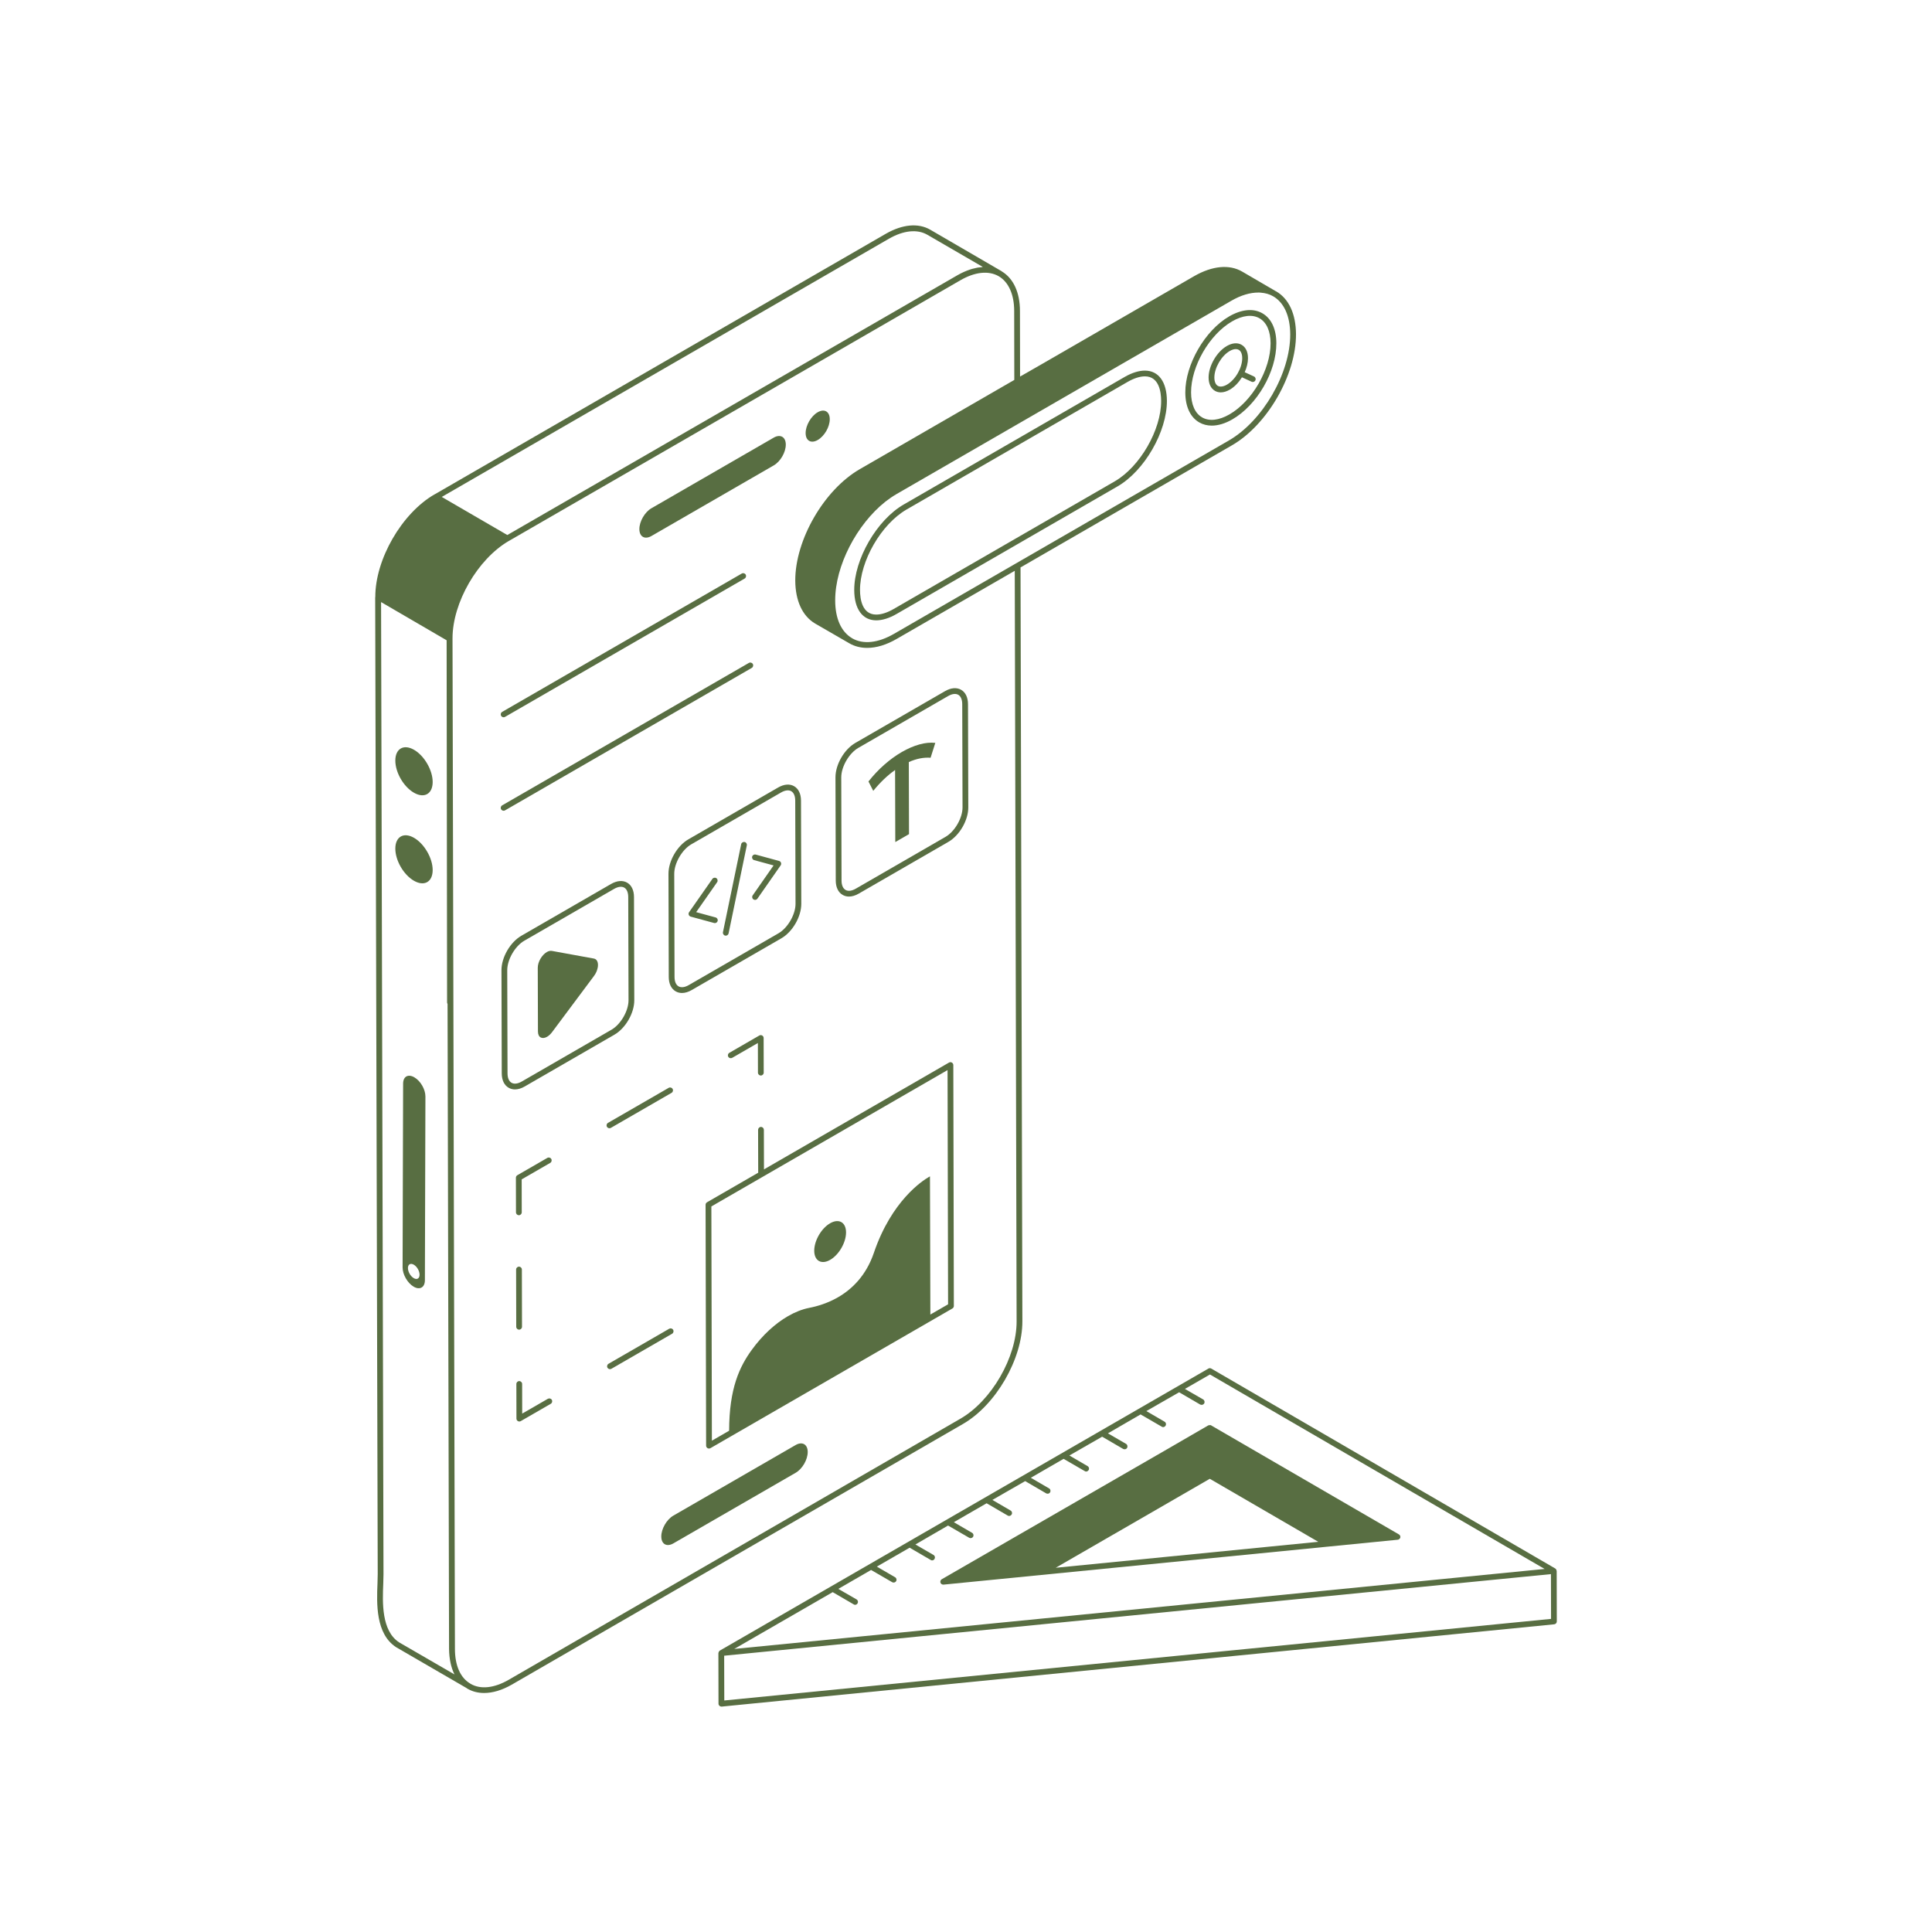 <?xml version="1.0" encoding="UTF-8"?>
<svg id="Layer_1" xmlns="http://www.w3.org/2000/svg" version="1.1" viewBox="0 0 3000 3000">
  <!-- Generator: Adobe Illustrator 29.5.0, SVG Export Plug-In . SVG Version: 2.1.0 Build 137)  -->
  <defs>
    <style>
      .st0 {
        fill: #fff;
      }

      .st1 {
        fill: #586e42;
      }
    </style>
  </defs>
  <rect class="st0" width="3000" height="3000"/>
  <path class="st1" d="M1587.54,2051.65l-2.87-1170.53,327.94-189.41c55.19-31.72,99.99-109.31,99.81-172.75-.18-31.54-11.11-55.19-31-66.66h-.18l-52.5-30.64c-19.89-11.47-46.23-8.96-74.19,6.99l-236.19,136.37-34.41,19.71-.18-101.79c0-28.85-10.22-50.71-28.14-61.47-.18-.18-.18-.36-.36-.36l-110.93-64.51c-18.46-10.57-42.83-8.42-68.63,6.27l-700.85,404.81h-.18c-50.89,29.39-92.11,100.89-91.93,159.49h-.18l3.94,1517.11c0,4.3-.18,9.14-.36,14.52-1.26,31-3.05,78.13,28.85,98.92l109.67,63.62c.36.36.72.72,1.25.9,7.71,4.48,16.49,6.63,25.81,6.63,13.26,0,27.77-4.3,42.83-12.9l700.67-404.81c51.07-29.39,92.47-100.89,92.29-159.49ZM1955.44,454.27c.9,0,1.61.18,2.33.18,6.99.54,13.62,2.33,19.35,5.73,16.85,9.86,26.16,30.64,26.34,58.96.18,60.39-42.65,134.4-95.33,164.86l-519.86,300.16c-24.73,14.34-47.85,16.84-65.05,6.99,0,0,0-.18-.18-.18-16.84-9.86-26.16-30.64-26.16-58.6-.18-53.76,33.51-118.09,77.95-153.39,5.55-4.3,11.47-8.42,17.38-11.83l519.86-300.16c14.87-8.6,29.03-12.72,41.93-12.72.36,0,.89-.18,1.43,0ZM1380.2,370.76c22.76-13.08,44.08-15.23,59.67-6.27l86.2,50c-.54,0-1.26.18-1.97.36-1.08,0-2.15.18-3.23.36-1.79.18-3.58.36-5.38.9-1.97.36-3.94.9-6.09,1.43-.9.36-1.97.54-2.87.9-6.45,2.15-13.08,5.02-19.89,8.96l-698.88,403.38-101.79-59.14,694.22-400.87ZM619.68,2550.19c-27.42-17.92-25.8-62-24.55-91.03.18-5.56.36-10.57.36-14.87l-3.76-1509.4,101.79,59.32.72,562.51c0,.72.36,1.43.72,2.15l2.33,1001.55c.18,15.41,3.04,28.85,8.42,39.6l-86.02-49.82ZM790.1,2608.25c-22.58,13.08-43.72,15.41-59.31,6.45q-.18-.18-.36-.36l-.36-.18c-15.23-8.96-23.65-27.96-23.65-53.76l-3.76-1568.71v-.36c0-55.73,39.06-123.11,87.27-151.24q.18,0,.36-.18l530.25-306.07,170.6-98.56c22.58-13.08,43.72-15.41,59.49-6.45,15.41,8.96,24.19,28.31,24.19,54.12l.18,106.98-240.13,138.7c-55.37,32.08-100.17,109.67-99.99,172.93.18,31.36,11.11,55.01,30.82,66.66l51.79,29.93c.54.18.89.54,1.25.72,8.24,4.84,17.74,7.17,27.78,7.17,14.34,0,29.92-4.66,46.23-14.16l182.96-105.55,2.87,1165.51c.18,55.55-39.06,123.65-87.81,151.42l-700.67,404.99Z"/>
  <path class="st1" d="M1011.62,832.27l189.89-109.63c10.31-5.95,18.71-20.35,18.67-32.34-.03-11.85-8.49-16.66-18.79-10.71l-189.89,109.64c-10.31,5.95-18.71,20.5-18.68,32.34.03,11.99,8.49,16.66,18.8,10.71Z"/>
  <path class="st1" d="M1269.78,683.22c10.44-6.03,18.71-20.35,18.67-32.34-.03-11.85-8.36-16.74-18.79-10.71-10.31,5.95-18.71,20.5-18.67,32.34.03,11.99,8.49,16.66,18.8,10.71Z"/>
  <path class="st1" d="M643.4,1672.86c-9.61-5.55-17.41-1.41-17.44,9.79l-.81,285.38c-.03,11.05,7.71,24.46,17.32,30.01,9.48,5.47,17.27,1.03,17.31-10.01l.81-285.38c.03-11.2-7.71-24.31-17.19-29.78ZM642.51,1984.71c-5.14-2.97-9.07-9.94-9.06-15.69.02-5.75,3.98-8.16,9.12-5.19,5,2.89,8.94,9.86,8.92,15.61-.02,5.75-3.98,8.16-8.98,5.27Z"/>
  <path class="st1" d="M642.96,1164.32c-16.15-9.33-29.04-1.76-29.09,16.57-.05,18.56,12.75,40.73,28.9,50.05,15.96,9.21,29.03,1.98,29.09-16.58.05-18.33-12.94-40.84-28.9-50.05Z"/>
  <path class="st1" d="M642.96,1301.01c-16.15-9.33-29.04-1.76-29.09,16.57-.05,18.56,12.75,40.73,28.9,50.05,15.96,9.21,29.03,1.98,29.09-16.57.05-18.33-12.94-40.84-28.9-50.05Z"/>
  <path class="st1" d="M1840.54,609.44c.06,21.96,7.74,38.46,21.62,46.44,5.83,3.36,12.4,5.02,19.48,5.02,9.92,0,20.82-3.27,32.04-9.75,38.39-22.17,68.36-74.09,68.23-118.21-.06-21.96-7.75-38.47-21.66-46.46-13.95-8.03-32.24-6.35-51.48,4.74-37.75,21.8-68.36,74.83-68.23,118.21ZM1955.78,494.26c11.02,6.34,17.11,20.09,17.17,38.73.11,40.51-28.48,90.04-63.75,110.41-16.35,9.41-31.48,11.13-42.58,4.72-10.99-6.32-17.07-20.07-17.12-38.71-.12-40.51,28.48-90.05,63.75-110.41,16.35-9.47,31.47-11.09,42.53-4.74Z"/>
  <path class="st1" d="M1777.77,575.46c-9.38,0-20.21,3.4-31.32,9.8l-343.2,198.13c-41.76,24.11-76.93,84.96-76.8,132.88.1,29.44,12.88,47,34.19,47,9.43,0,20.31-3.4,31.43-9.83l343.19-198.15c41.71-24.06,76.83-84.89,76.7-132.81-.11-29.43-12.89-47.02-34.2-47.02ZM1730.79,747.52l-343.19,198.15c-9.77,5.65-19.08,8.64-26.95,8.64-21.84,0-25.18-23.85-25.23-38.08-.13-45.08,32.99-102.37,72.32-125.07l343.2-198.13c9.75-5.63,19.02-8.61,26.84-8.61,21.85,0,25.19,23.87,25.24,38.1.13,45.1-32.94,102.34-72.22,125Z"/>
  <path class="st1" d="M1886.58,606.92c2.72,1.57,5.77,2.36,9.03,2.36,4.39,0,9.15-1.42,14.01-4.22,7.36-4.25,13.9-11.2,18.88-19.2l14.93,6.88c.6.26,1.24.4,1.87.4,1.69,0,3.32-.96,4.07-2.61,1.03-2.24.05-4.9-2.2-5.95l-14.4-6.63c3.22-7.17,5.13-14.75,5.11-21.86-.03-9.68-3.55-17.01-9.91-20.67-6.37-3.71-14.55-3.01-23,1.87-15.63,9.03-28.31,30.99-28.26,48.96.03,9.66,3.53,17.01,9.88,20.65ZM1909.44,545.08c3.47-2.01,6.7-3.03,9.49-3.03,1.71,0,3.25.39,4.57,1.14,3.47,2.01,5.4,6.6,5.42,12.95.04,15.1-10.63,33.56-23.78,41.16-5.5,3.15-10.63,3.8-14.09,1.87-3.46-1.99-5.37-6.58-5.39-12.93-.04-14.84,10.85-33.7,23.78-41.16Z"/>
  <path class="st1" d="M782.01,1113.76c.76,0,1.53-.19,2.24-.6l372-214.78c2.14-1.24,2.88-3.99,1.64-6.12-1.22-2.15-3.98-2.87-6.12-1.64l-372,214.78c-2.14,1.24-2.88,3.99-1.64,6.12.82,1.43,2.34,2.24,3.88,2.24Z"/>
  <path class="st1" d="M784.25,1258.31l383.06-221.16c2.14-1.24,2.88-3.99,1.64-6.12-1.23-2.15-3.98-2.87-6.12-1.64l-383.06,221.16c-2.14,1.24-2.88,3.99-1.64,6.12.82,1.43,2.34,2.24,3.88,2.24.76,0,1.53-.19,2.24-.6Z"/>
  <path class="st1" d="M1235.41,2243.86l-189.89,109.63c-10.31,5.95-18.71,20.5-18.67,32.34.03,11.99,8.49,16.66,18.8,10.71l189.89-109.63c10.31-5.95,18.71-20.35,18.67-32.34-.03-11.85-8.49-16.66-18.8-10.71Z"/>
  <path class="st1" d="M1068.93,1303.3c-17.4,10.06-30.99,33.58-30.93,53.58l.45,160.18c.03,10.41,3.84,18.34,10.72,22.29,2.96,1.72,6.26,2.56,9.79,2.56,4.73,0,9.87-1.52,15.09-4.53l139.26-80.39c17.4-10.05,30.99-33.58,30.93-53.6l-.45-160.16c-.03-10.5-3.82-18.44-10.68-22.4-6.89-3.97-15.72-3.24-24.91,2.06l-139.26,80.41ZM1228.64,1228.59c3.96,2.29,6.17,7.49,6.19,14.66l.46,160.16c.04,16.52-12.07,37.5-26.45,45.8l-139.26,80.39c-6.23,3.62-11.89,4.31-15.93,2-4-2.31-6.21-7.47-6.23-14.58l-.45-160.18c-.04-16.5,12.07-37.48,26.45-45.78l139.26-80.41c6.29-3.64,11.96-4.36,15.97-2.07Z"/>
  <path class="st1" d="M1069.5,1420.53c.49,1.36,1.63,2.41,3.03,2.8l36.32,9.9c.39.1.8.16,1.18.16,1.97,0,3.78-1.31,4.32-3.31.65-2.38-.75-4.85-3.14-5.49l-30.19-8.22,32.51-46.46c1.42-2.03.92-4.83-1.11-6.25-2.01-1.4-4.81-.91-6.24,1.1l-36.15,51.68c-.83,1.21-1.03,2.73-.53,4.09Z"/>
  <path class="st1" d="M1171.09,1335.62l30.12,8.21-32.44,46.5c-1.42,2.01-.92,4.81,1.11,6.23.78.54,1.67.8,2.56.8,1.41,0,2.8-.66,3.68-1.92l36.08-51.71c.83-1.19,1.03-2.71.53-4.08-.49-1.38-1.63-2.41-3.04-2.8l-36.24-9.87c-2.44-.63-4.85.77-5.5,3.15-.65,2.38.76,4.85,3.14,5.49Z"/>
  <path class="st1" d="M1126.06,1452.8c.31.05.61.09.92.09,2.07,0,3.94-1.45,4.38-3.57l28.3-136.6c.51-2.43-1.05-4.8-3.47-5.3-2.4-.37-4.79,1.05-5.29,3.48l-28.3,136.6c-.51,2.43,1.05,4.8,3.47,5.3Z"/>
  <path class="st1" d="M953.99,1606.7c17.4-10.05,30.99-33.58,30.93-53.58l-.45-160.18c-.03-10.48-3.82-18.44-10.67-22.38-6.89-3.94-15.75-3.22-24.94,2.06l-139.26,80.39c-17.4,10.05-30.99,33.6-30.93,53.6l.45,160.16c.03,10.43,3.84,18.36,10.73,22.31,2.96,1.7,6.26,2.56,9.79,2.56,4.73,0,9.86-1.52,15.08-4.53l139.26-80.41ZM794.32,1681.32c-4-2.29-6.21-7.47-6.23-14.58l-.45-160.16c-.04-16.52,12.07-37.5,26.45-45.8l139.26-80.39c6.31-3.64,11.99-4.39,15.99-2.07,3.96,2.28,6.16,7.47,6.18,14.65l.45,160.18c.04,16.5-12.07,37.49-26.45,45.78l-139.26,80.41c-6.24,3.59-11.89,4.32-15.93,1.98Z"/>
  <path class="st1" d="M922.2,1488.46l-65.27-11.9c-2.48-.45-5.17.24-7.79,1.75-7.35,4.24-14.13,14.91-14.1,24.53l.28,98.87c.03,9.62,6.84,12.44,14.19,8.19,2.62-1.51,5.3-3.92,7.77-7.23l65-87.11c8.39-11.3,8.35-25.51-.08-27.1Z"/>
  <path class="st1" d="M1492.45,1071.11c-6.89-3.94-15.75-3.22-24.94,2.06l-139.26,80.39c-17.4,10.05-30.99,33.6-30.93,53.6l.45,160.16c.03,10.43,3.83,18.36,10.72,22.31,2.96,1.7,6.27,2.56,9.8,2.56,4.72,0,9.85-1.52,15.08-4.53l139.26-80.41c17.4-10.04,30.99-33.58,30.93-53.58l-.45-160.18c-.03-10.48-3.82-18.43-10.66-22.38ZM1468.15,1299.49l-139.26,80.41c-6.25,3.6-11.9,4.34-15.92,1.98-4-2.29-6.21-7.47-6.23-14.58l-.45-160.16c-.04-16.52,12.07-37.5,26.45-45.8l139.26-80.39c6.31-3.64,11.99-4.39,15.99-2.07,3.96,2.28,6.15,7.47,6.17,14.65l.46,160.18c.04,16.52-12.07,37.49-26.45,45.78Z"/>
  <path class="st1" d="M1427.52,1156c-8.86,2.48-17.94,6.37-27.16,11.69-9.29,5.37-18.36,11.96-27.13,19.66-8.84,7.74-17.02,16.45-24.68,26.13l7.43,14.56c10.82-13.3,22.1-24.05,33.9-32.39l.32,111.88,21.31-12.31-.31-111.89c11.73-5.25,22.96-7.48,33.82-6.71l7.32-23.08c-7.68-.83-15.96-.04-24.82,2.44Z"/>
  <path class="st1" d="M1183.53,1607.94c-1.38-.81-3.09-.81-4.47,0l-46.55,26.88c-2.14,1.24-2.88,3.99-1.64,6.12,1.23,2.14,3.96,2.85,6.12,1.64l39.85-23.01.11,46.02c0,2.47,2.01,4.46,4.48,4.46h0c2.48,0,4.48-2.01,4.47-4.5l-.12-53.76c0-1.59-.86-3.06-2.25-3.87Z"/>
  <path class="st1" d="M1045.25,2064.92c-1.23-2.14-3.97-2.87-6.12-1.65l-94.2,54.39c-2.14,1.24-2.88,3.99-1.64,6.12.82,1.43,2.34,2.24,3.88,2.24.76,0,1.53-.19,2.24-.59l94.2-54.39c2.14-1.24,2.88-3.99,1.64-6.12Z"/>
  <path class="st1" d="M850.73,2172.03l-39.86,23.01-.11-46.02c0-2.47-2.01-4.46-4.48-4.46h0c-2.48,0-4.48,2.01-4.47,4.5l.12,53.76c0,1.59.86,3.06,2.25,3.87.69.4,1.46.6,2.23.6s1.55-.19,2.24-.6l46.56-26.88c2.14-1.24,2.88-3.99,1.64-6.12-1.24-2.15-3.98-2.87-6.12-1.65Z"/>
  <path class="st1" d="M806.09,2064.67h0c2.48,0,4.48-2.01,4.47-4.5l-.2-88.85c0-2.47-2.01-4.46-4.48-4.46h0c-2.48,0-4.48,2.01-4.47,4.5l.2,88.85c0,2.47,2.01,4.46,4.48,4.46Z"/>
  <path class="st1" d="M805.7,1886.98h0c2.48,0,4.48-2.01,4.47-4.5l-.11-51.15,44.31-25.58c2.14-1.24,2.88-3.99,1.64-6.12-1.23-2.15-3.97-2.89-6.12-1.65l-46.56,26.88c-1.39.81-2.24,2.29-2.24,3.9l.12,53.76c0,2.47,2.01,4.46,4.48,4.46Z"/>
  <path class="st1" d="M948.58,1751.35l94.2-54.37c2.14-1.24,2.88-3.99,1.64-6.12-1.23-2.15-3.99-2.89-6.12-1.65l-94.2,54.37c-2.14,1.24-2.88,3.99-1.64,6.12.82,1.43,2.33,2.24,3.88,2.24.76,0,1.53-.19,2.24-.59Z"/>
  <path class="st1" d="M1288.96,1899.51c-13.6,7.85-24.66,26.95-24.62,42.64.05,15.69,11.18,21.97,24.78,14.12,13.66-7.88,24.66-26.95,24.62-42.64-.04-15.69-11.12-22.01-24.78-14.12Z"/>
  <path class="st1" d="M1478.07,1649.96c-1.4-.81-3.1-.81-4.48,0l-287.29,165.86-.17-61.46c0-2.33-1.97-4.48-4.48-4.48s-4.48,2.15-4.48,4.48l.17,66.63-79.47,45.88c-1.39.81-2.24,2.29-2.24,3.9l.83,374.06c0,1.59.86,3.06,2.24,3.87.7.4,1.47.59,2.24.59s1.55-.19,2.24-.59l375.72-216.91c1.39-.81,2.24-2.29,2.24-3.9l-.83-374.06c0-1.59-.86-3.06-2.24-3.87ZM1444.66,2041.2l-.61-214.53s-.63.32-1.79.99c-9.83,5.67-57.77,36.78-85.27,117.61-11.97,35.21-33.68,56.39-55.72,69.12-15.92,9.19-32.01,13.97-44.74,16.46-10.73,2.08-21.9,6.47-33,12.88-19.81,11.43-39.4,29.31-55.97,52.05-19.23,26.36-35.24,60.08-35.37,125.84l-26.77,15.46-.81-363.72,366.76-211.75.81,363.72-27.51,15.88Z"/>
  <path class="st1" d="M2417.23,2439.26c0-.18-.18-.36-.36-.72,0-.72-.36-1.25-.72-1.79-.18-.18-.18-.54-.36-.72-.18-.18-.36-.18-.54-.18-.18-.18-.18-.36-.36-.36l-534.01-310.37c-1.26-.72-3.05-.9-4.48,0l-758.73,437.96c-.18.18-.36.36-.54.54-.36.36-.54.54-.72.9-.36.54-.54,1.08-.72,1.79,0,.36-.18.36-.18.72l.18,78.49c0,1.25.54,2.33,1.43,3.23.9.72,1.97,1.25,3.05,1.25h.36l1292.75-127.77c2.33-.18,4.12-2.15,4.12-4.48l-.18-78.49ZM1292.93,2472.23l32.62,19c.72.54,1.43.72,2.33.72,1.43,0,3.05-.9,3.76-2.33,1.26-2.15.54-4.84-1.61-6.09l-28.31-16.31,50.89-29.39,32.79,19c.72.36,1.43.54,2.15.54,1.61,0,3.04-.72,3.94-2.15,1.26-2.15.54-4.84-1.61-6.09l-28.31-16.49,50.89-29.39,32.62,19c.72.54,1.61.72,2.33.72,1.43,0,3.05-.9,3.76-2.33,1.25-2.15.54-4.84-1.61-6.09l-28.14-16.31,50.71-29.39,32.79,19c.72.36,1.43.54,2.15.54,1.61,0,3.05-.72,3.94-2.15,1.26-2.15.54-4.84-1.61-6.09l-28.31-16.49,50.89-29.39,32.61,19c.72.54,1.61.72,2.33.72,1.61,0,3.05-.9,3.94-2.33,1.26-2.15.54-4.84-1.61-6.09l-28.31-16.49,50.89-29.21,32.62,19c.72.36,1.44.54,2.33.54,1.43,0,3.05-.72,3.76-2.15,1.25-2.15.54-5.02-1.61-6.09l-28.31-16.49,50.89-29.39,32.79,19c.72.54,1.43.72,2.15.72,1.61,0,3.05-.9,3.94-2.33,1.26-2.15.54-4.84-1.61-6.09l-28.31-16.49,50.89-29.21,32.61,19c.72.36,1.61.54,2.33.54,1.43,0,3.05-.72,3.76-2.15,1.26-2.15.54-5.02-1.61-6.27l-28.13-16.31,50.71-29.39,32.8,19c.72.54,1.43.72,2.15.72,1.61,0,3.05-.9,3.94-2.33,1.25-2.15.54-4.84-1.61-6.09l-28.31-16.49,50.89-29.21,32.61,19c.72.36,1.61.54,2.33.54,1.61,0,3.05-.72,3.94-2.15,1.26-2.15.54-5.02-1.61-6.27l-28.31-16.31,38.88-22.4,519.68,301.95-1020.18,100.71-238.16,23.48,152.86-88.17ZM1124.67,2640.5l-.18-69.53,303.03-29.93,980.76-96.77.18,69.53-1283.79,126.69Z"/>
  <path class="st1" d="M1464.61,2460.59h.54l596.56-58.96,108.77-10.75c1.79-.18,3.4-1.61,3.94-3.4.36-1.97-.54-3.94-2.15-4.84l-291.38-169.16v-.18c-1.26-.54-2.51-.54-3.76-.18-.36.18-.54.18-.89.18l-63.98,37.09-349.8,201.78c-1.97,1.08-2.69,3.23-2.15,5.38.36.9.9,1.61,1.61,2.15.9.54,1.79.9,2.69.9ZM1878.56,2296.26l168.45,97.84-407.68,40.32c6.99-4.12,16.31-9.32,28.85-16.67l98.74-56.99c52.15-30.11,100.71-58.24,111.64-64.51Z"/>
</svg>